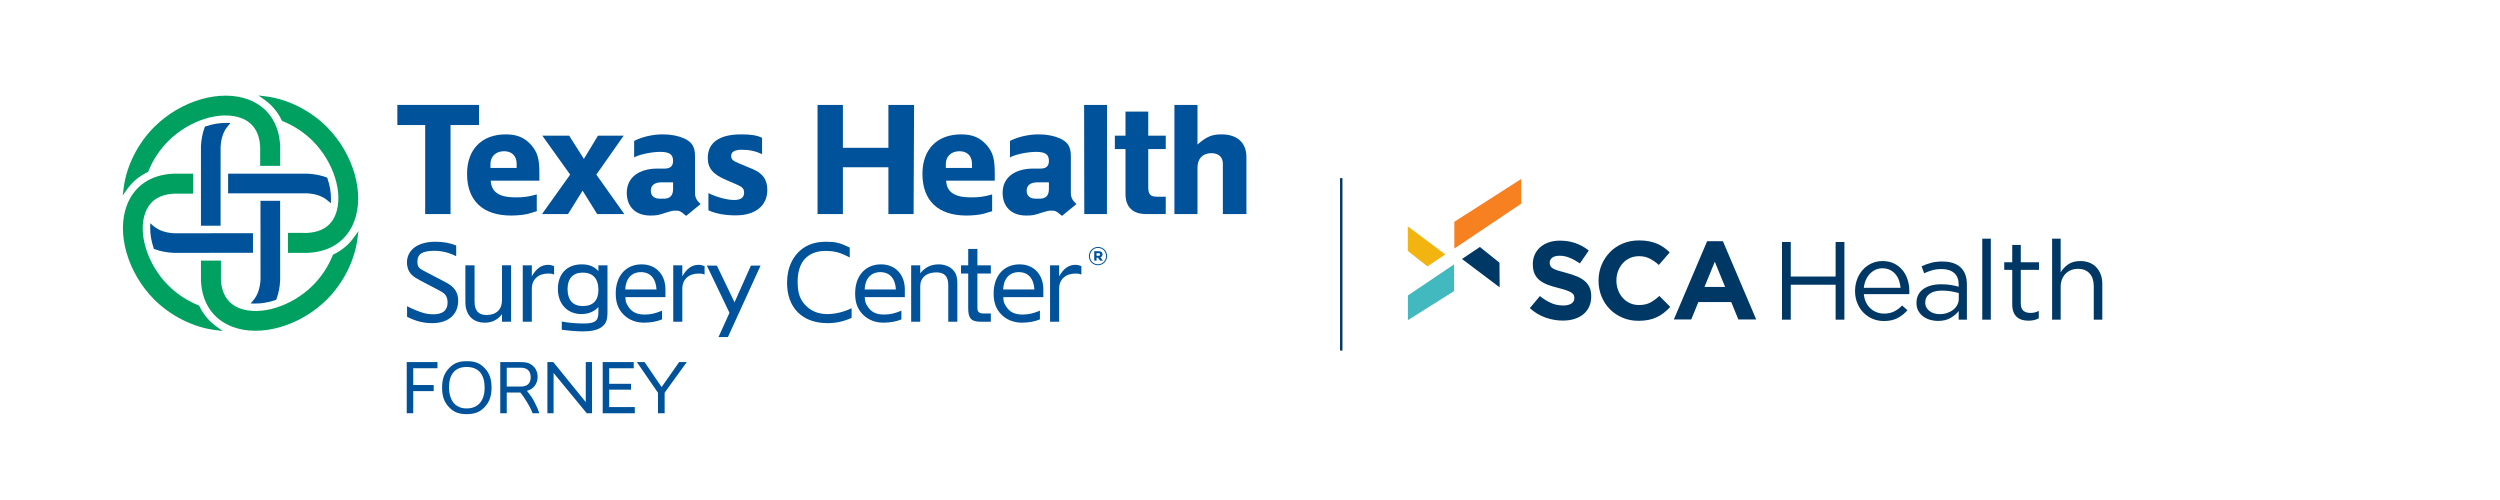 <?xml version="1.0" encoding="UTF-8"?>
<svg id="THSC_Forney" xmlns="http://www.w3.org/2000/svg" width="550" height="110" viewBox="0 0 550 110">
  <g id="revised_08-2023" data-name="revised 08-2023">
    <g>
      <path d="M90.91,86.047v4.867h-1.429v-11.258h6.763v1.357h-5.334v3.692h4.503v1.341h-4.503Z" style="fill: #00539b;"/>
      <path d="M97.259,85.235c0-1.772.449-3.062,1.445-4.139,1.063-1.192,2.194-1.64,4.021-1.64,1.794,0,2.925.447,3.988,1.623.98,1.06,1.429,2.351,1.429,4.189,0,1.821-.449,3.096-1.429,4.189-1.047,1.176-2.26,1.655-4.055,1.655-1.761,0-2.908-.463-3.955-1.622-.997-1.06-1.445-2.367-1.445-4.255ZM98.788,85.169c0,2.964,1.412,4.686,3.872,4.686,2.509,0,3.955-1.672,3.955-4.536,0-3.014-1.362-4.586-3.971-4.586-2.493,0-3.855,1.572-3.855,4.436Z" style="fill: #00539b;"/>
      <path d="M111.485,86.361v4.553h-1.429v-11.258h4.337c1.412,0,2.127.198,2.825.811.698.596,1.063,1.473,1.063,2.434,0,1.506-.897,2.715-2.343,3.079l.116.182c.814.994,1.213,1.606,1.711,2.649.432.828.565,1.176.881,2.103h-1.479c-.366-.977-.914-2.003-1.828-3.377-.382-.58-.515-.745-.864-1.176h-2.991ZM111.485,85.037h3.107c1.413,0,2.16-.695,2.16-2.037,0-1.357-.764-2.103-2.11-2.103h-3.157v4.14Z" style="fill: #00539b;"/>
      <path d="M120.427,79.656h1.296l7.145,8.808v-8.808h1.379v11.258h-1.163l-7.295-8.857v8.857h-1.362v-11.258Z" style="fill: #00539b;"/>
      <path d="M139.655,89.557v1.357h-7.062v-11.258h6.829v1.357h-5.4v3.427h4.802v1.292h-4.802v3.824h5.633Z" style="fill: #00539b;"/>
      <path d="M144.758,86.411l-4.653-6.755h1.695l3.755,5.496,3.856-5.496h1.678l-4.869,6.738v4.519h-1.462v-4.503Z" style="fill: #00539b;"/>
    </g>
    <g>
      <path d="M43.874,67.373l-.07-.149-.155-.06c-2.483-.997-4.787-2.52-6.664-4.407-4.586-4.612-6.732-11.517-4.979-16.064.338-.866.804-1.606,1.387-2.195,1.152-1.149,2.79-1.786,4.878-1.891-.024,0,3.796,0,3.796,0h.426v-4.394h-4.396c-.037.004-.068.007-.068.007l.045-.001c-4.925.225-8.519,2.669-10.145,6.889-2.371,6.162.138,14.887,5.963,20.752,3.604,3.621,8.622,6.145,13.42,6.748l1.681.209-1.373-.982c-1.609-1.146-2.865-2.648-3.745-4.461ZM32.452,37.872l.146-.07.062-.156c.993-2.476,2.517-4.778,4.414-6.661,4.617-4.587,11.53-6.728,16.079-4.977,2.519.969,3.93,3.135,4.084,6.261-.001-.021-.001,3.793-.001,3.793v.429h4.4v-4.407c-.236-4.93-2.68-8.529-6.896-10.152-6.169-2.375-14.906.135-20.773,5.963-3.635,3.604-6.161,8.622-6.758,13.417l-.208,1.676.98-1.373c1.15-1.606,2.654-2.866,4.472-3.742ZM77.864,52.231c-1.152,1.603-2.655,2.857-4.462,3.732l-.152.07-.062.155c-.994,2.478-2.524,4.778-4.418,6.656-4.621,4.577-11.536,6.713-16.078,4.968-2.521-.969-3.936-3.13-4.088-6.251,0,.022.003-3.793.003-3.793v-.429h-4.399v.427q0,3.984.004,4.027c.228,4.878,2.676,8.471,6.895,10.09,6.162,2.371,14.901-.134,20.773-5.954,3.631-3.603,6.157-8.609,6.756-13.396l.214-1.673-.986,1.37ZM61.971,26.448l.073.149.152.062c2.481.993,4.783,2.52,6.664,4.413,4.587,4.624,6.728,11.537,4.977,16.081-.331.862-.796,1.6-1.387,2.192-1.147,1.152-2.789,1.792-4.874,1.894.024,0-.176,0-.176,0l-3.625-.003h-.426v.427l.001,3.537v.425h.426l3.963.004c4.949-.229,8.554-2.675,10.174-6.892,2.372-6.162-.134-14.898-5.96-20.772-3.606-3.634-8.62-6.158-13.42-6.757l-1.676-.208,1.375.983c1.605,1.147,2.863,2.649,3.738,4.465Z" style="fill: #00a160;"/>
      <g>
        <path d="M50.185,38.211v4.317h17.319c1.903.091,3.457.63,4.596,1.605l.691.589.018-.906c.031-1.422-.235-2.993-.759-4.544l-.065-.193-.191-.07c-1.267-.464-2.654-.735-4.126-.799h-17.483Z" style="fill: #00539b;"/>
        <path d="M57.135,62.965c-.155.814-.409,1.546-.771,2.185-.187.335-.401.643-.645.929l-.586.683.904.018c1.412.029,2.978-.233,4.531-.751l.197-.066.07-.193c.463-1.266.737-2.654.802-4.125.001-.021-.01-17.037-.01-17.037l-.001-.426h-4.319v.426l.004,6.834v1.581l.006,8.494c-.024.471-.079.921-.155,1.347-.006.035-.018.063-.027.098Z" style="fill: #00539b;"/>
        <path d="M48.528,49.229c0-13.556.001-16.696.004-16.9.097-1.921.633-3.452,1.595-4.586l.586-.686-.901-.017c-1.42-.029-2.991.231-4.537.75l-.197.066-.069.194c-.464,1.274-.736,2.662-.8,4.127-.001.022-.001,17.052-.001,17.052v.429h4.32v-.429Z" style="fill: #00539b;"/>
        <path d="M33.858,54.76l.194.07c1.252.457,2.641.727,4.126.797.024.001,17.052-.007,17.052-.007l.425-.001v-.426l-.003-3.461-.001-.427h-.423l-16.928.013c-1.882-.096-3.42-.637-4.555-1.606l-.685-.586-.018.904c-.031,1.419.231,2.987.754,4.535l.063.195Z" style="fill: #00539b;"/>
      </g>
    </g>
  </g>
  <g id="SCA_Health_logo" data-name="SCA Health logo">
    <polygon id="wedge-o" points="319.952 54.677 319.952 48.793 334.661 39.374 334.661 44.806 319.952 54.677" style="fill: #f78021;"/>
    <polygon id="wedge-y" points="317.964 55.97 309.712 49.804 309.716 55.198 314.031 58.613 317.964 55.97" style="fill: #f2b411;"/>
    <polygon id="wedge-t" points="319.895 58.158 309.735 65.004 309.735 70.435 319.895 64.042 319.895 58.158" style="fill: #42b8bf;"/>
    <polygon id="wedge-b" points="321.636 56.973 329.925 63.22 329.882 57.789 325.575 54.335 321.636 56.973" style="fill: #003865;"/>
    <path id="sca-health" d="M349.607,67.488c-.308.659-.736,1.213-1.286,1.661-.55.448-1.207.79-1.969,1.026-.763.236-1.609.354-2.537.354-1.303,0-2.581-.224-3.835-.672-1.254-.448-2.394-1.136-3.42-2.064l2.223-2.663c.782.635,1.584,1.14,2.406,1.515.822.375,1.722.562,2.699.562.782,0,1.388-.142,1.82-.428.431-.285.647-.68.647-1.185v-.049c0-.244-.045-.46-.135-.647-.09-.187-.262-.362-.514-.525-.253-.163-.604-.326-1.053-.489-.449-.163-1.033-.334-1.751-.513-.866-.211-1.649-.448-2.352-.708-.702-.26-1.298-.582-1.788-.965-.49-.383-.87-.859-1.139-1.429-.27-.57-.404-1.278-.404-2.125v-.049c0-.782.145-1.486.437-2.113.291-.627.7-1.168,1.226-1.624.526-.456,1.154-.806,1.884-1.05.73-.244,1.535-.366,2.414-.366,1.254,0,2.406.187,3.457.562,1.05.375,2.015.912,2.895,1.612l-1.954,2.834c-.766-.521-1.514-.932-2.247-1.234-.733-.301-1.466-.452-2.199-.452s-1.282.143-1.649.427c-.366.285-.55.639-.55,1.063v.049c0,.277.053.517.159.721.106.204.298.387.576.549.278.163.657.318,1.139.464.482.146,1.09.317,1.825.513.865.228,1.637.485,2.314.769.677.285,1.249.627,1.714,1.026.465.399.816.867,1.053,1.405.237.537.355,1.181.355,1.93v.049c0,.847-.154,1.6-.461,2.26ZM366.093,68.795c-.473.375-.989.696-1.551.965-.562.269-1.177.472-1.844.611-.668.138-1.417.207-2.247.207-1.254,0-2.418-.228-3.493-.684-1.075-.456-2.003-1.079-2.785-1.869-.782-.79-1.392-1.722-1.832-2.797-.44-1.075-.659-2.223-.659-3.444v-.049c0-1.221.22-2.365.659-3.432.44-1.067,1.05-2.003,1.832-2.809.782-.806,1.718-1.441,2.809-1.905,1.091-.464,2.296-.696,3.615-.696.798,0,1.527.065,2.186.195.659.131,1.258.309,1.795.537.537.228,1.034.505,1.49.831.456.326.879.684,1.27,1.075l-2.394,2.76c-.668-.603-1.348-1.075-2.04-1.417-.692-.342-1.47-.513-2.333-.513-.717,0-1.38.139-1.991.415-.611.277-1.136.66-1.576,1.148-.44.489-.782,1.055-1.026,1.698-.244.644-.366,1.331-.366,2.064v.049c0,.733.122,1.425.366,2.076.244.652.582,1.221,1.014,1.71.431.489.953.876,1.563,1.161.611.285,1.282.427,2.015.427.977,0,1.803-.179,2.479-.537.676-.358,1.347-.847,2.015-1.466l2.394,2.418c-.44.473-.896.896-1.368,1.27ZM382.435,70.285l-1.563-3.835h-7.231l-1.563,3.835h-3.835l7.328-17.222h3.469l7.328,17.222h-3.933ZM377.256,57.583l-2.272,5.545h4.544l-2.272-5.545ZM393.968,62.638v7.695h-1.93v-17.099h1.93v7.597h9.869v-7.597h1.93v17.099h-1.93v-7.695h-9.869ZM410.53,66.534c.26.529.594.977,1.001,1.344.407.366.863.643,1.368.83.504.188,1.034.281,1.588.281.879,0,1.632-.163,2.259-.488.627-.326,1.201-.757,1.722-1.295l1.172,1.05c-.635.717-1.36,1.291-2.174,1.722-.815.431-1.824.647-3.029.647-.864,0-1.678-.159-2.443-.476-.766-.318-1.435-.765-2.009-1.344-.574-.578-1.03-1.274-1.368-2.089-.338-.814-.507-1.71-.507-2.687,0-.912.151-1.771.452-2.577.301-.806.721-1.506,1.258-2.101.537-.595,1.177-1.063,1.918-1.405.741-.342,1.551-.513,2.431-.513.928,0,1.759.175,2.492.525.733.35,1.352.827,1.857,1.429.504.603.887,1.311,1.148,2.125.26.814.391,1.685.391,2.614v.269c0,.098-.009.204-.025.318h-9.991c.065.684.228,1.291.489,1.82ZM418.127,63.322c-.049-.57-.166-1.115-.352-1.637-.186-.521-.445-.977-.777-1.368-.332-.391-.737-.704-1.214-.941-.478-.236-1.032-.354-1.663-.354-.55,0-1.06.11-1.53.33-.469.22-.882.521-1.238.904-.356.383-.647.835-.874,1.356-.227.521-.373,1.091-.437,1.71h8.086ZM425.106,59.45c-.611.171-1.209.395-1.796.672l-.562-1.539c.7-.326,1.408-.582,2.125-.77.717-.187,1.539-.281,2.467-.281,1.726,0,3.054.428,3.982,1.283s1.393,2.122,1.393,3.799v7.719h-1.808v-1.905c-.44.57-1.03,1.075-1.771,1.515-.741.44-1.673.66-2.797.66-.586,0-1.16-.082-1.722-.244-.562-.163-1.067-.411-1.515-.745-.448-.334-.806-.745-1.075-1.233-.269-.489-.403-1.067-.403-1.734s.13-1.258.391-1.771c.26-.513.631-.941,1.112-1.283.48-.342,1.05-.602,1.71-.782.659-.179,1.388-.269,2.186-.269.814,0,1.523.049,2.125.146.602.098,1.188.228,1.759.391v-.44c0-1.139-.33-1.999-.99-2.577-.659-.578-1.584-.867-2.772-.867-.749,0-1.429.085-2.04.256ZM424.504,64.641c-.633.472-.95,1.116-.95,1.93,0,.407.085.766.256,1.075.17.309.401.574.694.794.292.22.629.387,1.01.501.382.114.783.171,1.206.171.584,0,1.132-.085,1.643-.256.511-.171.958-.407,1.339-.709.381-.301.681-.659.901-1.075.219-.415.329-.875.329-1.38v-1.221c-.471-.13-1.011-.253-1.619-.367-.609-.114-1.303-.171-2.082-.171-1.185,0-2.094.236-2.727.709ZM436.098,70.333v-17.832h1.881v17.832h-1.881ZM444.574,66.742c0,.782.195,1.327.586,1.637s.904.464,1.539.464c.326,0,.631-.033.916-.098.285-.065.59-.179.916-.342v1.612c-.326.179-.672.314-1.038.403-.366.089-.778.134-1.234.134-.505,0-.977-.065-1.417-.196-.44-.13-.819-.338-1.136-.623-.317-.285-.566-.655-.745-1.111-.179-.456-.269-1.002-.269-1.637v-7.621h-1.759v-1.661h1.759v-3.811h1.881v3.811h4.006v1.661h-4.006v7.377ZM453.344,70.333h-1.881v-17.832h1.881v7.402c.423-.684.977-1.266,1.661-1.747.684-.48,1.571-.721,2.663-.721.765,0,1.445.122,2.04.366.595.244,1.099.591,1.515,1.038.415.448.733.981.953,1.6.22.619.33,1.303.33,2.052v7.841h-1.881v-7.377c0-1.173-.301-2.101-.904-2.785s-1.466-1.026-2.589-1.026c-.537,0-1.038.094-1.502.281-.464.187-.867.456-1.209.806-.342.35-.607.77-.794,1.258-.187.489-.281,1.026-.281,1.612v7.231Z" style="fill: #003865;"/>
  </g>
  <line x1="295.073" y1="39.184" x2="295.073" y2="77.131" style="fill: none; stroke: #003865; stroke-miterlimit: 10; stroke-width: .529px;"/>
  <path d="M89.551,67.359c1.088.596,2.644,1.218,3.732,1.529.57.155,1.374.26,2.022.26,2.099,0,3.162-.855,3.162-2.566-.026-1.348-.415-1.944-1.814-2.67l-4.095-2.151c-1.711-.881-2.358-1.503-2.773-2.54-.155-.441-.259-.933-.259-1.426,0-2.85,2.41-4.613,6.298-4.613,1.685,0,3.266.285,4.536.83v2.358c-1.451-.752-3.111-1.192-4.717-1.192-2.721,0-3.809.674-3.809,2.358,0,1.115.233,1.451,1.503,2.099l4.846,2.54c1.789.933,2.618,2.177,2.618,3.965,0,3.059-2.177,4.95-5.676,4.95-1.97,0-3.551-.389-5.572-1.399v-2.332Z" style="fill: #00539b;"/>
  <path d="M102.381,58.366h2.022v7.983c0,1.996.856,2.954,2.618,2.954,2.151,0,3.421-1.218,3.421-3.239v-7.698h1.996v12.414h-1.996v-1.659c-1.01,1.27-2.203,1.866-3.784,1.866-2.67,0-4.276-1.711-4.276-4.561v-8.061Z" style="fill: #00539b;"/>
  <path d="M115.004,58.366h1.996v2.436c.933-1.685,2.099-2.54,3.55-2.54.519,0,.752.052,1.348.285v1.84c-.518-.181-.7-.207-1.296-.207-2.203,0-3.602,1.295-3.602,3.343v7.257h-1.996v-12.414Z" style="fill: #00539b;"/>
  <path d="M123.591,70.728c1.192.26,3.136.441,4.769.441,2.592,0,3.291-.544,3.291-2.514v-1.115c-.959,1.036-2.203,1.555-3.758,1.555-3.084,0-5.157-2.229-5.157-5.52,0-3.343,1.996-5.417,5.261-5.417,1.555,0,2.669.441,3.654,1.477v-1.27h1.996v10.315c0,1.892-.415,2.773-1.607,3.474-.907.518-2.047.751-3.784.751-1.399,0-2.929-.129-4.665-.363v-1.814ZM124.861,63.705c.052,2.384,1.218,3.629,3.369,3.629,2.228,0,3.421-1.218,3.421-3.551,0-2.488-1.218-3.809-3.447-3.809-2.126,0-3.343,1.296-3.343,3.576v.155Z" style="fill: #00539b;"/>
  <path d="M145.647,70.262c-1.062.466-2.514.726-3.965.726-1.685,0-3.24-.57-4.38-1.659-1.27-1.218-1.84-2.67-1.84-4.769,0-3.888,2.254-6.402,5.702-6.402,3.136,0,5.235,2.229,5.235,5.521v1.684h-8.812c.026.933.129,1.296.596,2.022.803,1.271,1.891,1.815,3.68,1.815,1.27,0,2.358-.26,3.784-.856v1.918ZM137.561,63.679h6.868c-.129-2.41-1.374-3.81-3.421-3.81-2.073,0-3.369,1.451-3.447,3.81Z" style="fill: #00539b;"/>
  <path d="M148.111,58.366h1.996v2.436c.933-1.685,2.099-2.54,3.55-2.54.519,0,.752.052,1.348.285v1.84c-.518-.181-.7-.207-1.296-.207-2.203,0-3.602,1.295-3.602,3.343v7.257h-1.996v-12.414Z" style="fill: #00539b;"/>
  <path d="M155.508,58.426h2.203l3.888,8.086,3.602-8.086h2.126l-7.181,15.723h-2.073l2.41-5.33-4.977-10.394Z" style="fill: #00539b;"/>
  <path d="M187.353,67.8v2.126c-1.737.803-3.421,1.166-5.287,1.166-5.546,0-8.916-3.369-8.916-8.889,0-3.395,1.349-6.168,3.759-7.749,1.373-.882,2.876-1.27,4.95-1.27,1.918,0,2.954.259,4.794,1.14.079.026.181.078.285.13v2.203c-1.97-1.088-3.343-1.451-5.313-1.451-3.939,0-6.143,2.41-6.143,6.712,0,2.358.415,3.758,1.529,5.028,1.219,1.399,2.929,2.151,4.95,2.151,1.815,0,3.707-.466,5.392-1.296Z" style="fill: #00539b;"/>
  <path d="M198.314,70.262c-1.063.466-2.514.726-3.966.726-1.685,0-3.24-.57-4.379-1.659-1.271-1.218-1.841-2.67-1.841-4.769,0-3.888,2.254-6.402,5.702-6.402,3.136,0,5.234,2.229,5.234,5.521v1.684h-8.812c.027.933.129,1.296.596,2.022.803,1.271,1.891,1.815,3.68,1.815,1.27,0,2.358-.26,3.784-.856v1.918ZM190.228,63.679h6.868c-.129-2.41-1.374-3.81-3.421-3.81-2.073,0-3.369,1.451-3.447,3.81Z" style="fill: #00539b;"/>
  <path d="M200.453,58.366h1.996v1.763c1.062-1.322,2.384-1.97,4.068-1.97,1.192,0,2.333.415,3.059,1.141.752.726,1.038,1.607,1.038,3.085v8.397h-1.997v-8.06c0-1.918-.83-2.799-2.618-2.799-2.177,0-3.549,1.167-3.549,3.058v7.801h-1.996v-12.414Z" style="fill: #00539b;"/>
  <path d="M211.426,58.366h1.581v-3.602h2.022v3.602h2.954v1.815h-2.954v7.619c0,.804.415,1.167,1.347,1.167h1.607v1.814h-2.229c-2.074,0-2.748-.726-2.748-2.955v-7.645h-1.581v-1.815Z" style="fill: #00539b;"/>
  <path d="M228.783,70.262c-1.062.466-2.513.726-3.964.726-1.685,0-3.24-.57-4.38-1.659-1.27-1.218-1.839-2.67-1.839-4.769,0-3.888,2.254-6.402,5.701-6.402,3.136,0,5.236,2.229,5.236,5.521v1.684h-8.812c.025.933.129,1.296.596,2.022.803,1.271,1.891,1.815,3.68,1.815,1.27,0,2.358-.26,3.783-.856v1.918ZM220.698,63.679h6.868c-.129-2.41-1.374-3.81-3.421-3.81-2.073,0-3.368,1.451-3.447,3.81Z" style="fill: #00539b;"/>
  <path d="M231.012,58.366h1.996v2.436c.934-1.685,2.099-2.54,3.551-2.54.519,0,.751.052,1.347.285v1.84c-.517-.181-.699-.207-1.295-.207-2.204,0-3.603,1.295-3.603,3.343v7.257h-1.996v-12.414Z" style="fill: #00539b;"/>
  <g>
    <path d="M105.382,23.08v4.428h-6.264v19.585h-5.58v-19.585h-6.121v-4.428h17.965Z" style="fill: #00539b;"/>
    <path d="M118.089,42.773v3.708l-.432.107-1.296.397c-.828.252-2.412.432-3.924.432-6.229,0-9.685-3.275-9.685-9.18,0-5.365,3.204-8.677,8.532-8.677,2.484,0,4.14.72,5.581,2.34,1.403,1.62,1.8,3.025,1.8,6.265v1.583h-10.693c.108,2.485,1.837,3.673,5.401,3.673,1.98,0,2.88-.145,4.716-.648ZM107.901,36.94h5.76v-.9c0-1.728-1.044-2.772-2.772-2.772-1.764,0-2.988,1.117-2.988,2.808v.863Z" style="fill: #00539b;"/>
    <path d="M119.313,29.848h5.904l3.24,5.112,3.096-5.112h5.652l-6.012,8.568,6.156,8.677h-5.976l-3.204-5.148-3.204,5.148h-5.725l6.192-8.677-6.12-8.568Z" style="fill: #00539b;"/>
    <path d="M139.508,31c1.764-.9,4.103-1.44,6.3-1.44,1.837,0,3.42.323,4.717.9,1.729.792,2.377,1.872,2.377,3.852v8.028c0,1.081.287,1.693,1.223,2.557l-3.168,2.592c-.108-.072-.216-.18-.289-.215-.935-.828-1.188-.936-2.123-.936-.54,0-.972.108-1.657.325-2.088.683-2.34.755-3.852.755-3.168,0-5.148-1.908-5.148-5.003,0-3.313,2.592-5.328,6.803-5.328h1.548c1.225,0,1.837-.54,1.837-1.693,0-1.44-.828-1.98-2.845-1.98-1.872,0-4.643.577-5.723,1.225v-3.637ZM148.077,40.108h-2.448c-1.62,0-2.448.648-2.448,1.872,0,1.081.72,1.728,1.98,1.728h.9c1.333,0,2.017-.683,2.017-2.123v-1.476Z" style="fill: #00539b;"/>
    <path d="M155.853,42.485c1.837.9,4.068,1.512,5.688,1.512,1.44,0,2.16-.54,2.16-1.62,0-.864-.36-1.224-1.583-1.764l-2.34-1.008c-2.953-1.26-4.068-2.593-4.068-4.86,0-3.385,2.555-5.185,7.343-5.185,2.193,0,3.487.217,4.602.757v3.6c-1.332-.648-2.766-.973-4.457-.973-1.585,0-2.34.468-2.34,1.368,0,.72.36,1.08,1.62,1.585l3.09,1.295c2.267.937,3.24,2.341,3.24,4.608,0,3.457-2.628,5.581-6.942,5.581-2.413,0-4.501-.397-6.013-1.117v-3.78Z" style="fill: #00539b;"/>
    <path d="M179.858,23.08h5.58v9.432h10.01v-9.432h5.652l-.108,24.013h-5.543v-10.296h-10.01v10.296h-5.58v-24.013Z" style="fill: #00539b;"/>
    <path d="M218.27,42.773v3.708l-.432.107-1.295.397c-.828.252-2.413.432-3.925.432-6.23,0-9.683-3.275-9.683-9.18,0-5.365,3.205-8.677,8.532-8.677,2.483,0,4.14.72,5.58,2.34,1.403,1.62,1.8,3.025,1.8,6.265v1.583h-10.693c.108,2.485,1.837,3.673,5.401,3.673,1.98,0,2.88-.145,4.715-.648ZM208.081,36.94h5.76v-.9c0-1.728-1.043-2.772-2.772-2.772-1.763,0-2.988,1.117-2.988,2.808v.863Z" style="fill: #00539b;"/>
    <path d="M222.193,31c1.765-.9,4.105-1.44,6.301-1.44,1.835,0,3.42.323,4.715.9,1.728.792,2.377,1.872,2.377,3.852v8.028c0,1.081.288,1.693,1.225,2.557l-3.168,2.592c-.108-.072-.217-.18-.288-.215-.937-.828-1.188-.936-2.125-.936-.54,0-.972.108-1.655.325-2.088.683-2.341.755-3.853.755-3.168,0-5.148-1.908-5.148-5.003,0-3.313,2.593-5.328,6.805-5.328h1.548c1.223,0,1.835-.54,1.835-1.693,0-1.44-.827-1.98-2.843-1.98-1.872,0-4.645.577-5.725,1.225v-3.637ZM230.761,40.108h-2.447c-1.621,0-2.448.648-2.448,1.872,0,1.081.72,1.728,1.98,1.728h.9c1.332,0,2.015-.683,2.015-2.123v-1.476Z" style="fill: #00539b;"/>
    <path d="M243.546,23.08l-.021,24.013h-4.984l-.037-24.013h5.041Z" style="fill: #00539b;"/>
    <path d="M245.268,29.848h2.34v-5.293h5.005v5.293h3.852v2.952h-3.852v8.388c0,1.585.468,2.088,1.98,2.088h1.872v3.817h-4.32c-2.952,0-4.537-1.548-4.537-4.428v-9.865h-2.34v-2.952Z" style="fill: #00539b;"/>
    <path d="M263.448,31.792c1.98-1.728,3.168-2.232,5.293-2.232,3.455,0,5.472,1.837,5.472,5.005v12.528h-5.185v-11.088c0-1.44-.935-2.305-2.52-2.305-1.908,0-3.06,1.188-3.06,3.168v10.225h-5.077v-24.013h5.077v8.712Z" style="fill: #00539b;"/>
  </g>
  <path d="M239.554,56.353v-.012c0-1.095.887-2.017,2.005-2.017,1.129,0,2.005.91,2.005,2.005v.011c0,1.095-.888,2.017-2.005,2.017-1.13,0-2.005-.91-2.005-2.005ZM243.334,56.342v-.011c0-.98-.761-1.787-1.775-1.787-1.003,0-1.775.818-1.775,1.798v.012c0,.98.761,1.786,1.775,1.786,1.003,0,1.775-.818,1.775-1.798ZM240.73,55.259h.98c.484,0,.841.219.841.691,0,.334-.184.553-.461.645l.53.749h-.611l-.449-.657h-.323v.657h-.508v-2.086ZM241.675,56.273c.23,0,.357-.115.357-.288,0-.184-.139-.288-.357-.288h-.438v.577h.438Z" style="fill: #00539b;"/>
</svg>